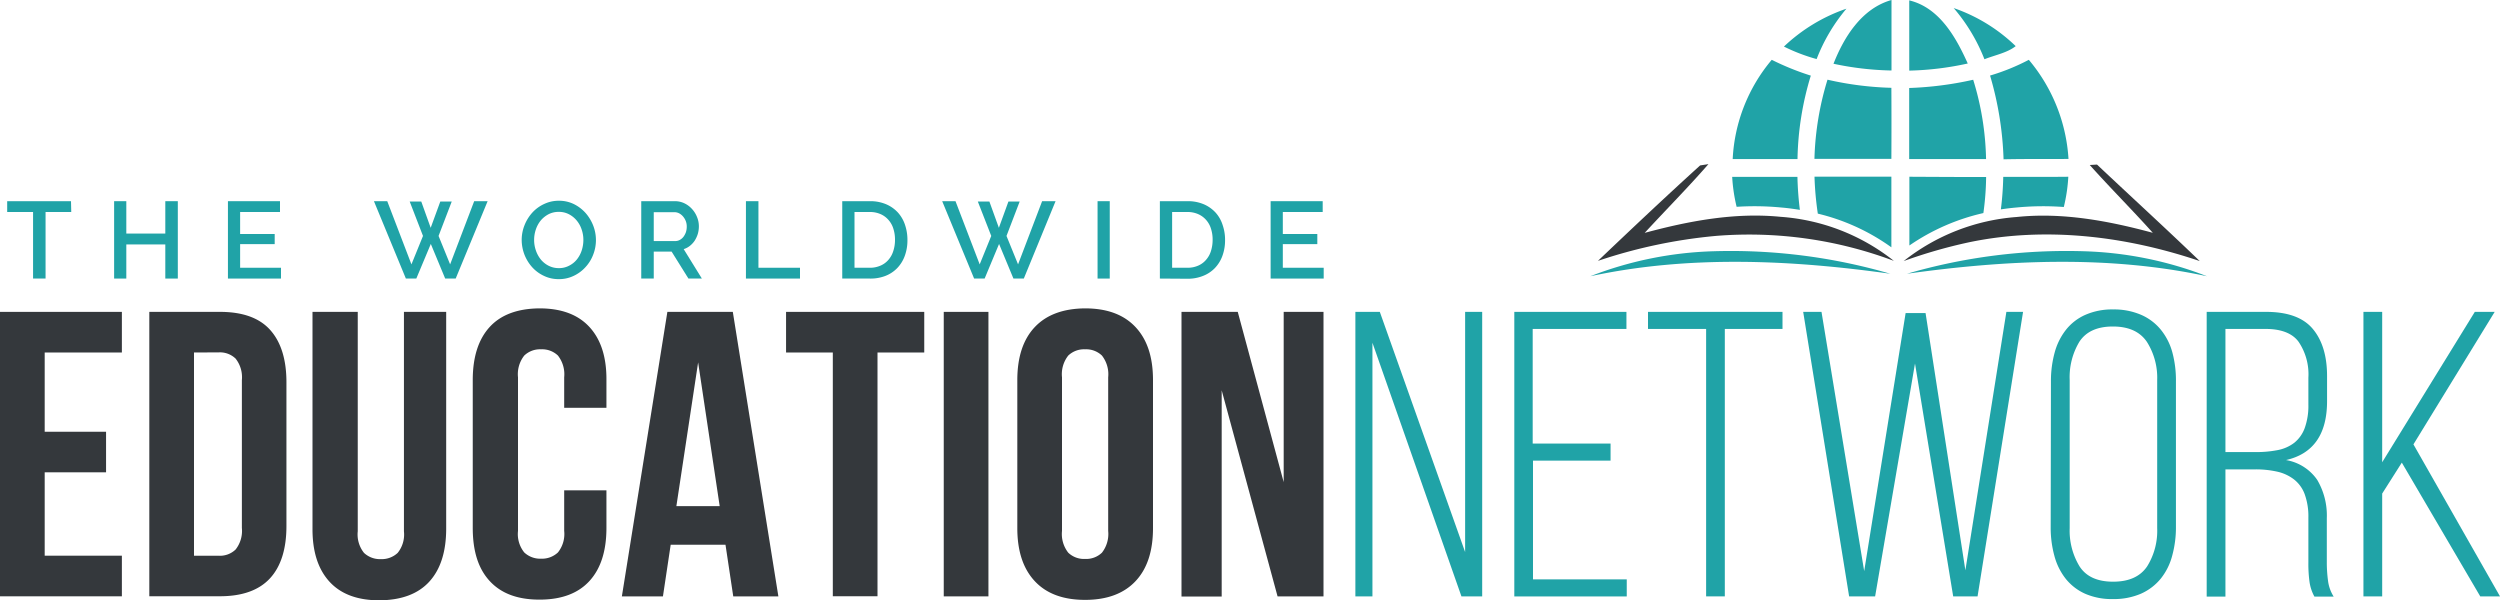 <?xml version="1.0" encoding="UTF-8" standalone="no"?>
<svg
   xmlns:dc="http://purl.org/dc/elements/1.1/"
   xmlns:cc="http://creativecommons.org/ns#"
   xmlns:rdf="http://www.w3.org/1999/02/22-rdf-syntax-ns#"
   xmlns:svg="http://www.w3.org/2000/svg"
   xmlns="http://www.w3.org/2000/svg"
   xmlns:sodipodi="http://sodipodi.sourceforge.net/DTD/sodipodi-0.dtd"
   xmlns:inkscape="http://www.inkscape.org/namespaces/inkscape"
   id="Layer_1"
   data-name="Layer 1"
   viewBox="0 0 400 96.05"
   version="1.1"
   sodipodi:docname="TheWorldwideEducationNetwork-logo-b19-SVG_cropped.svg"
   width="400"
   height="96.05"
   inkscape:version="0.92.3 (2405546, 2018-03-11)">
  <sodipodi:namedview
     pagecolor="#ffffff"
     bordercolor="#666666"
     borderopacity="1"
     objecttolerance="10"
     gridtolerance="10"
     guidetolerance="10"
     inkscape:pageopacity="0"
     inkscape:pageshadow="2"
     inkscape:window-width="640"
     inkscape:window-height="480"
     id="namedview95"
     showgrid="false"
     inkscape:zoom="0.835"
     inkscape:cx="199.96"
     inkscape:cy="48.05"
     inkscape:window-x="0"
     inkscape:window-y="0"
     inkscape:window-maximized="0"
     inkscape:current-layer="Layer_1" />
  <defs
     id="defs4">
    <style
       id="style2">.cls-1{fill:#34383c;}.cls-2{fill:#20a3a7;}</style>
  </defs>
  <path
     class="cls-1"
     d="m 7.15,69.08 h 9.82 v 6.49 H 7.15 V 88.91 H 19.5 v 6.5 H 0 V 49.9 h 19.5 v 6.5 H 7.15 Z"
     id="path6"
     inkscape:connector-curvature="0"
     style="fill:#34383c" />
  <path
     class="cls-1"
     d="M 23.89,49.9 H 35.2 c 3.6,0 6.27,0.95 8,2.86 1.73,1.91 2.63,4.71 2.63,8.39 v 23 c 0,3.68 -0.88,6.48 -2.63,8.38 -1.75,1.9 -4.43,2.87 -8,2.87 H 23.89 Z m 7.15,6.5 v 32.52 h 4 a 3.6,3.6 0 0 0 2.66,-1 4.82,4.82 0 0 0 1,-3.45 V 60.82 a 4.81,4.81 0 0 0 -1,-3.44 3.6,3.6 0 0 0 -2.66,-1 z"
     id="path8"
     inkscape:connector-curvature="0"
     style="fill:#34383c" />
  <path
     class="cls-1"
     d="m 57.24,49.9 v 35.11 a 4.72,4.72 0 0 0 1,3.45 3.72,3.72 0 0 0 2.7,1 3.71,3.71 0 0 0 2.69,-1 4.68,4.68 0 0 0 1,-3.45 V 49.9 h 6.76 v 34.67 q 0,5.52 -2.69,8.48 -2.69,2.96 -8,3 -5.27,0 -8,-3 -2.73,-3 -2.7,-8.48 V 49.9 Z"
     id="path10"
     inkscape:connector-curvature="0"
     style="fill:#34383c" />
  <path
     class="cls-1"
     d="m 97.03,78.45 v 6 c 0,3.69 -0.9,6.51 -2.7,8.49 -1.8,1.98 -4.45,3 -8,3 -3.55,0 -6.17,-1 -8,-3 -1.83,-2 -2.69,-4.8 -2.69,-8.49 V 60.82 q 0,-5.52 2.69,-8.48 2.69,-2.96 8,-3 5.26,0 8,3 2.74,3 2.7,8.48 v 4.43 h -6.76 v -4.88 a 4.86,4.86 0 0 0 -1,-3.48 3.65,3.65 0 0 0 -2.7,-1 3.64,3.64 0 0 0 -2.69,1 4.81,4.81 0 0 0 -1,3.48 v 24.58 a 4.67,4.67 0 0 0 1,3.44 3.71,3.71 0 0 0 2.69,1 3.72,3.72 0 0 0 2.7,-1 4.71,4.71 0 0 0 1,-3.44 v -6.5 z"
     id="path12"
     inkscape:connector-curvature="0"
     style="fill:#34383c" />
  <path
     class="cls-1"
     d="m 124.54,95.42 h -7.22 l -1.24,-8.26 h -8.77 l -1.24,8.26 H 99.5 l 7.28,-45.52 h 10.47 z M 108.22,80.98 h 6.93 l -3.45,-23 z"
     id="path14"
     inkscape:connector-curvature="0"
     style="fill:#34383c" />
  <path
     class="cls-1"
     d="m 125.77,49.9 h 22.11 v 6.5 h -7.48 v 39 h -7.15 v -39 h -7.48 z"
     id="path16"
     inkscape:connector-curvature="0"
     style="fill:#34383c" />
  <path
     class="cls-1"
     d="m 151,49.9 h 7.15 V 95.42 H 151 Z"
     id="path18"
     inkscape:connector-curvature="0"
     style="fill:#34383c" />
  <path
     class="cls-1"
     d="m 162.77,60.82 q 0,-5.52 2.79,-8.48 2.79,-2.96 8.06,-3 c 3.52,0 6.2,1 8.07,3 1.87,2 2.79,4.8 2.79,8.48 v 23.67 c 0,3.69 -0.93,6.51 -2.79,8.49 -1.86,1.98 -4.55,3 -8.07,3 -3.52,0 -6.2,-1 -8.06,-3 -1.86,-2 -2.79,-4.8 -2.79,-8.49 z m 7.15,24.13 a 4.83,4.83 0 0 0 1,3.48 3.64,3.64 0 0 0 2.69,1 3.65,3.65 0 0 0 2.7,-1 4.87,4.87 0 0 0 1,-3.48 V 60.37 a 4.86,4.86 0 0 0 -1,-3.48 3.65,3.65 0 0 0 -2.7,-1 3.64,3.64 0 0 0 -2.69,1 4.81,4.81 0 0 0 -1,3.48 z"
     id="path20"
     inkscape:connector-curvature="0"
     style="fill:#34383c" />
  <path
     class="cls-1"
     d="m 195.47,62.45 v 33 h -6.43 V 49.9 h 9 l 7.35,27.24 V 49.9 h 6.37 v 45.52 h -7.35 z"
     id="path22"
     inkscape:connector-curvature="0"
     style="fill:#34383c" />
  <path
     class="cls-2"
     d="m 219.59,95.42 h -2.73 V 49.9 h 3.91 l 13.65,38.43 V 49.9 h 2.73 v 45.52 h -3.32 L 219.59,54.84 Z"
     id="path24"
     inkscape:connector-curvature="0"
     style="fill:#20a3a7" />
  <path
     class="cls-2"
     d="m 257.69,70.97 v 2.73 h -12.41 v 19 h 15 v 2.73 H 242.29 V 49.9 h 17.94 v 2.73 h -15 v 18.34 z"
     id="path26"
     inkscape:connector-curvature="0"
     style="fill:#20a3a7" />
  <path
     class="cls-2"
     d="M 272.98,95.42 V 52.63 h -9.3 V 49.9 h 21.52 v 2.73 h -9.23 v 42.79 z"
     id="path28"
     inkscape:connector-curvature="0"
     style="fill:#20a3a7" />
  <path
     class="cls-2"
     d="m 300.02,95.42 h -4.16 L 288.51,49.9 h 2.93 l 6.83,41.48 6.63,-41.29 h 3.19 l 6.37,41.16 6.56,-41.35 h 2.67 l -7.28,45.52 h -3.9 L 306.4,58.16 Z"
     id="path30"
     inkscape:connector-curvature="0"
     style="fill:#20a3a7" />
  <path
     class="cls-2"
     d="m 328.15,61.02 a 17.22,17.22 0 0 1 0.59,-4.59 10.12,10.12 0 0 1 1.79,-3.63 8.14,8.14 0 0 1 3.09,-2.41 10.59,10.59 0 0 1 4.48,-0.88 10.88,10.88 0 0 1 4.52,0.88 8.35,8.35 0 0 1 3.15,2.41 9.85,9.85 0 0 1 1.82,3.63 17.22,17.22 0 0 1 0.56,4.59 V 84.3 a 17.09,17.09 0 0 1 -0.59,4.58 9.82,9.82 0 0 1 -1.83,3.69 8.56,8.56 0 0 1 -3.15,2.41 10.88,10.88 0 0 1 -4.52,0.87 10.59,10.59 0 0 1 -4.48,-0.87 8.34,8.34 0 0 1 -3.09,-2.41 10.08,10.08 0 0 1 -1.79,-3.64 17.09,17.09 0 0 1 -0.59,-4.58 z m 3,23.47 a 11,11 0 0 0 1.59,6.15 q 1.59,2.43 5.36,2.43 c 2.52,0 4.32,-0.81 5.43,-2.43 a 10.76,10.76 0 0 0 1.62,-6.15 V 60.82 a 10.73,10.73 0 0 0 -1.66,-6.14 c -1.11,-1.62 -2.91,-2.44 -5.43,-2.44 -2.52,0 -4.3,0.82 -5.36,2.44 a 11,11 0 0 0 -1.55,6.14 z"
     id="path32"
     inkscape:connector-curvature="0"
     style="fill:#20a3a7" />
  <path
     class="cls-2"
     d="m 362.58,49.9 q 5.19,0 7.47,2.73 2.28,2.73 2.28,7.55 v 4 q 0,7.93 -6.57,9.43 a 7.59,7.59 0 0 1 5,3.18 11.23,11.23 0 0 1 1.53,6.11 V 90 a 21.91,21.91 0 0 0 0.19,2.89 6.16,6.16 0 0 0 0.91,2.57 h -3.08 A 6.86,6.86 0 0 1 369.53,93.15 21.42,21.42 0 0 1 369.34,90 v -7.16 a 10.43,10.43 0 0 0 -0.59,-3.77 5.33,5.33 0 0 0 -1.72,-2.37 6.84,6.84 0 0 0 -2.7,-1.24 15.65,15.65 0 0 0 -3.51,-0.36 h -4.75 v 20.36 h -3 V 49.9 Z m -1.7,22.43 a 17.44,17.44 0 0 0 3.58,-0.32 6.28,6.28 0 0 0 2.63,-1.17 5.39,5.39 0 0 0 1.66,-2.34 10.47,10.47 0 0 0 0.59,-3.77 v -4.29 a 9.26,9.26 0 0 0 -1.57,-5.76 c -1,-1.36 -2.79,-2.05 -5.26,-2.05 h -6.44 v 19.7 z"
     id="path34"
     inkscape:connector-curvature="0"
     style="fill:#20a3a7" />
  <path
     class="cls-2"
     d="m 384.29,74.02 -3.14,4.95 v 16.45 h -3 V 49.9 h 3 V 73.96 L 395.97,49.9 h 3.18 l -13,21.2 13.85,24.32 h -3.16 z"
     id="path36"
     inkscape:connector-curvature="0"
     style="fill:#20a3a7" />
  <path
     class="cls-1"
     d="m 335.52,26.33 -1.16,0.07 c 3.29,3.68 6.79,7.17 10.09,10.85 -7.07,-1.91 -14.44,-3.3 -21.78,-2.53 a 33.06,33.06 0 0 0 -18.08,7.05 80.89,80.89 0 0 1 10.43,-3 c 12.29,-2.57 25.11,-1 36.94,3 -5.4,-5.2 -10.97,-10.28 -16.44,-15.44 z"
     id="path38"
     inkscape:connector-curvature="0"
     style="fill:#34383c" />
  <path
     class="cls-1"
     d="m 263.15,37.26 c 3.38,-3.67 6.9,-7.22 10.2,-11 l -1.33,0.21 c -5.52,5 -10.95,10.13 -16.35,15.27 a 82.47,82.47 0 0 1 18.94,-4 65.82,65.82 0 0 1 28.41,4 32.88,32.88 0 0 0 -18.14,-7.05 c -7.35,-0.73 -14.73,0.68 -21.73,2.57 z"
     id="path40"
     inkscape:connector-curvature="0"
     style="fill:#34383c" />
  <path
     class="cls-2"
     d="m 274.15,40.2 a 59,59 0 0 0 -19.7,4 c 15.79,-3.4 32.15,-2.62 48,-0.4 a 91.16,91.16 0 0 0 -28.3,-3.6 z"
     id="path42"
     inkscape:connector-curvature="0"
     style="fill:#20a3a7" />
  <path
     class="cls-2"
     d="m 293.36,10.2 a 48.37,48.37 0 0 0 9.28,1.08 c 0,-3.76 0,-7.52 0,-11.28 -4.74,1.34 -7.59,5.89 -9.28,10.2 z"
     id="path44"
     inkscape:connector-curvature="0"
     style="fill:#20a3a7" />
  <path
     class="cls-2"
     d="m 305.48,0.06 c 0,3.75 0,7.49 0,11.24 a 48.29,48.29 0 0 0 9.36,-1.14 C 312.96,5.97 310.3,1.22 305.48,0.06 Z"
     id="path46"
     inkscape:connector-curvature="0"
     style="fill:#20a3a7" />
  <path
     class="cls-2"
     d="m 322.51,7.38 a 26.84,26.84 0 0 0 -9.92,-6.09 28.45,28.45 0 0 1 4.92,8.19 c 1.64,-0.66 3.64,-1.02 5,-2.1 z"
     id="path48"
     inkscape:connector-curvature="0"
     style="fill:#20a3a7" />
  <path
     class="cls-2"
     d="m 295.43,1.39 a 27.4,27.4 0 0 0 -10,6.06 28.71,28.71 0 0 0 5.23,2 28.32,28.32 0 0 1 4.77,-8.06 z"
     id="path50"
     inkscape:connector-curvature="0"
     style="fill:#20a3a7" />
  <path
     class="cls-2"
     d="m 277.23,25.45 c 3.46,0 6.92,0 10.37,0 a 48.3,48.3 0 0 1 2.13,-13.35 42.49,42.49 0 0 1 -6.25,-2.53 26.67,26.67 0 0 0 -6.25,15.88 z"
     id="path52"
     inkscape:connector-curvature="0"
     style="fill:#20a3a7" />
  <path
     class="cls-2"
     d="m 330.96,25.43 a 27.16,27.16 0 0 0 -6.35,-15.86 34,34 0 0 1 -6.2,2.52 52.9,52.9 0 0 1 2.16,13.4 c 3.46,-0.08 6.93,-0.03 10.39,-0.06 z"
     id="path54"
     inkscape:connector-curvature="0"
     style="fill:#20a3a7" />
  <path
     class="cls-2"
     d="m 302.62,14.05 a 51.71,51.71 0 0 1 -10.22,-1.3 47.31,47.31 0 0 0 -2.09,12.67 c 4.1,0 8.2,0 12.31,0 q 0.03,-5.67 0,-11.37 z"
     id="path56"
     inkscape:connector-curvature="0"
     style="fill:#20a3a7" />
  <path
     class="cls-2"
     d="m 305.47,14.08 c 0,3.79 0,7.58 0,11.37 4.1,0 8.2,0 12.3,0 a 45.57,45.57 0 0 0 -2.06,-12.69 55.33,55.33 0 0 1 -10.24,1.32 z"
     id="path58"
     inkscape:connector-curvature="0"
     style="fill:#20a3a7" />
  <path
     class="cls-2"
     d="m 277.15,28.3 a 26.62,26.62 0 0 0 0.71,4.79 44.66,44.66 0 0 1 7.12,0.11 c 1,0.08 2,0.22 3,0.38 a 51.66,51.66 0 0 1 -0.39,-5.28 z"
     id="path60"
     inkscape:connector-curvature="0"
     style="fill:#20a3a7" />
  <path
     class="cls-2"
     d="m 290.85,34.18 a 33.55,33.55 0 0 1 11.77,5.39 c 0,-3.77 0,-7.53 0,-11.3 h -12.3 a 50.52,50.52 0 0 0 0.53,5.91 z"
     id="path62"
     inkscape:connector-curvature="0"
     style="fill:#20a3a7" />
  <path
     class="cls-2"
     d="m 305.5,28.28 c 0,3.65 0,7.3 0,11 a 34.2,34.2 0 0 1 11.84,-5.19 44.55,44.55 0 0 0 0.44,-5.77 c -4.11,0.01 -8.2,-0.02 -12.28,-0.04 z"
     id="path64"
     inkscape:connector-curvature="0"
     style="fill:#20a3a7" />
  <path
     class="cls-2"
     d="m 320.52,28.3 a 50.1,50.1 0 0 1 -0.38,5.2 c 0.79,-0.12 1.59,-0.22 2.4,-0.29 a 44.75,44.75 0 0 1 7.67,-0.09 26.43,26.43 0 0 0 0.72,-4.84 c -3.47,0.04 -6.94,0.01 -10.41,0.02 z"
     id="path66"
     inkscape:connector-curvature="0"
     style="fill:#20a3a7" />
  <path
     class="cls-2"
     d="M 11.4,33.92 H 7.29 v 10.65 h -2 V 33.92 H 1.15 v -1.73 h 10.21 z"
     id="path68"
     inkscape:connector-curvature="0"
     style="fill:#20a3a7" />
  <path
     class="cls-2"
     d="m 28.45,32.19 v 12.38 h -2 v -5.46 h -6.24 v 5.46 H 18.26 V 32.19 h 1.95 v 5.18 h 6.24 v -5.18 z"
     id="path70"
     inkscape:connector-curvature="0"
     style="fill:#20a3a7" />
  <path
     class="cls-2"
     d="m 44.96,42.84 v 1.73 H 36.47 V 32.19 h 8.33 v 1.73 h -6.38 v 3.52 h 5.53 v 1.62 h -5.53 v 3.78 z"
     id="path72"
     inkscape:connector-curvature="0"
     style="fill:#20a3a7" />
  <path
     class="cls-2"
     d="m 65.55,32.24 h 1.85 l 1.51,4.21 1.54,-4.21 h 1.83 l -2.11,5.51 1.85,4.55 3.85,-10.11 h 2.15 l -5.11,12.38 h -1.68 l -2.3,-5.54 -2.32,5.54 H 64.94 L 59.83,32.19 h 2.13 l 3.87,10.11 1.85,-4.55 z"
     id="path74"
     inkscape:connector-curvature="0"
     style="fill:#20a3a7" />
  <path
     class="cls-2"
     d="m 89.4,44.66 a 5.33,5.33 0 0 1 -2.41,-0.54 5.85,5.85 0 0 1 -1.88,-1.41 6.61,6.61 0 0 1 -1.21,-2 6.66,6.66 0 0 1 -0.43,-2.32 6.37,6.37 0 0 1 0.46,-2.37 6.58,6.58 0 0 1 1.24,-2 5.91,5.91 0 0 1 1.89,-1.38 5.39,5.39 0 0 1 2.38,-0.52 5.37,5.37 0 0 1 2.41,0.55 6.2,6.2 0 0 1 1.87,1.44 6.84,6.84 0 0 1 1.2,2 6.46,6.46 0 0 1 0.43,2.29 6.4,6.4 0 0 1 -0.45,2.37 6.11,6.11 0 0 1 -1.25,2 5.91,5.91 0 0 1 -1.89,1.38 5.33,5.33 0 0 1 -2.36,0.51 z m -3.94,-6.28 a 5.08,5.08 0 0 0 0.28,1.69 4.72,4.72 0 0 0 0.79,1.45 3.92,3.92 0 0 0 1.25,1 3.54,3.54 0 0 0 1.64,0.38 3.43,3.43 0 0 0 1.66,-0.4 3.72,3.72 0 0 0 1.23,-1 4.6,4.6 0 0 0 0.77,-1.45 5.41,5.41 0 0 0 0.26,-1.64 5.09,5.09 0 0 0 -0.28,-1.7 4.42,4.42 0 0 0 -0.79,-1.43 4,4 0 0 0 -1.24,-1 3.44,3.44 0 0 0 -1.61,-0.38 3.53,3.53 0 0 0 -1.68,0.39 4.22,4.22 0 0 0 -1.23,1 4.56,4.56 0 0 0 -0.78,1.44 5.19,5.19 0 0 0 -0.27,1.65 z"
     id="path76"
     inkscape:connector-curvature="0"
     style="fill:#20a3a7" />
  <path
     class="cls-2"
     d="M 102.6,44.57 V 32.19 h 5.39 a 3.48,3.48 0 0 1 1.54,0.35 3.92,3.92 0 0 1 1.21,0.92 4.1,4.1 0 0 1 0.79,1.28 3.86,3.86 0 0 1 0.29,1.48 4.3,4.3 0 0 1 -0.17,1.2 4.52,4.52 0 0 1 -0.49,1.07 3.62,3.62 0 0 1 -0.77,0.84 3,3 0 0 1 -1,0.53 l 2.91,4.71 h -2.15 l -2.69,-4.31 h -2.86 v 4.31 z m 2,-6 h 3.42 a 1.51,1.51 0 0 0 0.76,-0.19 1.84,1.84 0 0 0 0.58,-0.5 2.89,2.89 0 0 0 0.39,-0.74 2.9,2.9 0 0 0 0.13,-0.89 2.38,2.38 0 0 0 -0.16,-0.89 2.54,2.54 0 0 0 -0.44,-0.73 2.1,2.1 0 0 0 -0.62,-0.5 1.66,1.66 0 0 0 -0.75,-0.18 h -3.31 z"
     id="path78"
     inkscape:connector-curvature="0"
     style="fill:#20a3a7" />
  <path
     class="cls-2"
     d="M 119.35,44.57 V 32.19 h 2 V 42.84 H 128 v 1.73 z"
     id="path80"
     inkscape:connector-curvature="0"
     style="fill:#20a3a7" />
  <path
     class="cls-2"
     d="M 134.76,44.57 V 32.19 h 4.4 a 6.45,6.45 0 0 1 2.62,0.49 5.49,5.49 0 0 1 1.88,1.32 5.53,5.53 0 0 1 1.15,2 7.44,7.44 0 0 1 0.38,2.39 7.2,7.2 0 0 1 -0.43,2.56 5.55,5.55 0 0 1 -1.21,1.95 5.29,5.29 0 0 1 -1.9,1.25 6.57,6.57 0 0 1 -2.5,0.42 z m 8.44,-6.21 a 5.65,5.65 0 0 0 -0.27,-1.79 3.76,3.76 0 0 0 -0.79,-1.4 3.55,3.55 0 0 0 -1.27,-0.92 4.21,4.21 0 0 0 -1.71,-0.33 h -2.44 v 8.92 h 2.43 a 4.11,4.11 0 0 0 1.73,-0.34 3.43,3.43 0 0 0 1.27,-0.93 3.85,3.85 0 0 0 0.78,-1.42 5.63,5.63 0 0 0 0.27,-1.79 z"
     id="path82"
     inkscape:connector-curvature="0"
     style="fill:#20a3a7" />
  <path
     class="cls-2"
     d="m 156.45,32.24 h 1.85 l 1.52,4.21 1.53,-4.21 h 1.8 l -2.11,5.51 1.85,4.55 3.85,-10.11 h 2.15 l -5.08,12.38 h -1.66 l -2.3,-5.54 -2.31,5.54 h -1.68 l -5.11,-12.38 h 2.13 l 3.87,10.11 1.85,-4.55 z"
     id="path84"
     inkscape:connector-curvature="0"
     style="fill:#20a3a7" />
  <path
     class="cls-2"
     d="M 175.61,44.57 V 32.19 h 1.95 v 12.38 z"
     id="path86"
     inkscape:connector-curvature="0"
     style="fill:#20a3a7" />
  <path
     class="cls-2"
     d="M 185.58,44.57 V 32.19 h 4.4 a 6.45,6.45 0 0 1 2.62,0.49 5.49,5.49 0 0 1 1.88,1.32 5.37,5.37 0 0 1 1.14,2 7.17,7.17 0 0 1 0.39,2.39 7.2,7.2 0 0 1 -0.43,2.56 5.55,5.55 0 0 1 -1.21,1.95 5.29,5.29 0 0 1 -1.9,1.25 6.57,6.57 0 0 1 -2.49,0.45 z m 8.44,-6.21 a 5.65,5.65 0 0 0 -0.27,-1.79 3.76,3.76 0 0 0 -0.79,-1.4 3.59,3.59 0 0 0 -1.28,-0.92 4.19,4.19 0 0 0 -1.7,-0.33 h -2.44 v 8.92 h 2.44 a 4.14,4.14 0 0 0 1.73,-0.34 3.43,3.43 0 0 0 1.27,-0.94 3.85,3.85 0 0 0 0.78,-1.42 5.93,5.93 0 0 0 0.26,-1.78 z"
     id="path88"
     inkscape:connector-curvature="0"
     style="fill:#20a3a7" />
  <path
     class="cls-2"
     d="m 211.79,42.84 v 1.73 H 203.3 V 32.19 h 8.33 v 1.73 h -6.38 v 3.52 h 5.52 v 1.62 h -5.52 v 3.78 z"
     id="path90"
     inkscape:connector-curvature="0"
     style="fill:#20a3a7" />
  <path
     class="cls-2"
     d="m 333.42,40.2 a 59,59 0 0 1 19.7,4 c -15.79,-3.4 -32.14,-2.62 -48,-0.4 a 91.23,91.23 0 0 1 28.3,-3.6 z"
     id="path92"
     inkscape:connector-curvature="0"
     style="fill:#20a3a7" />
</svg>
